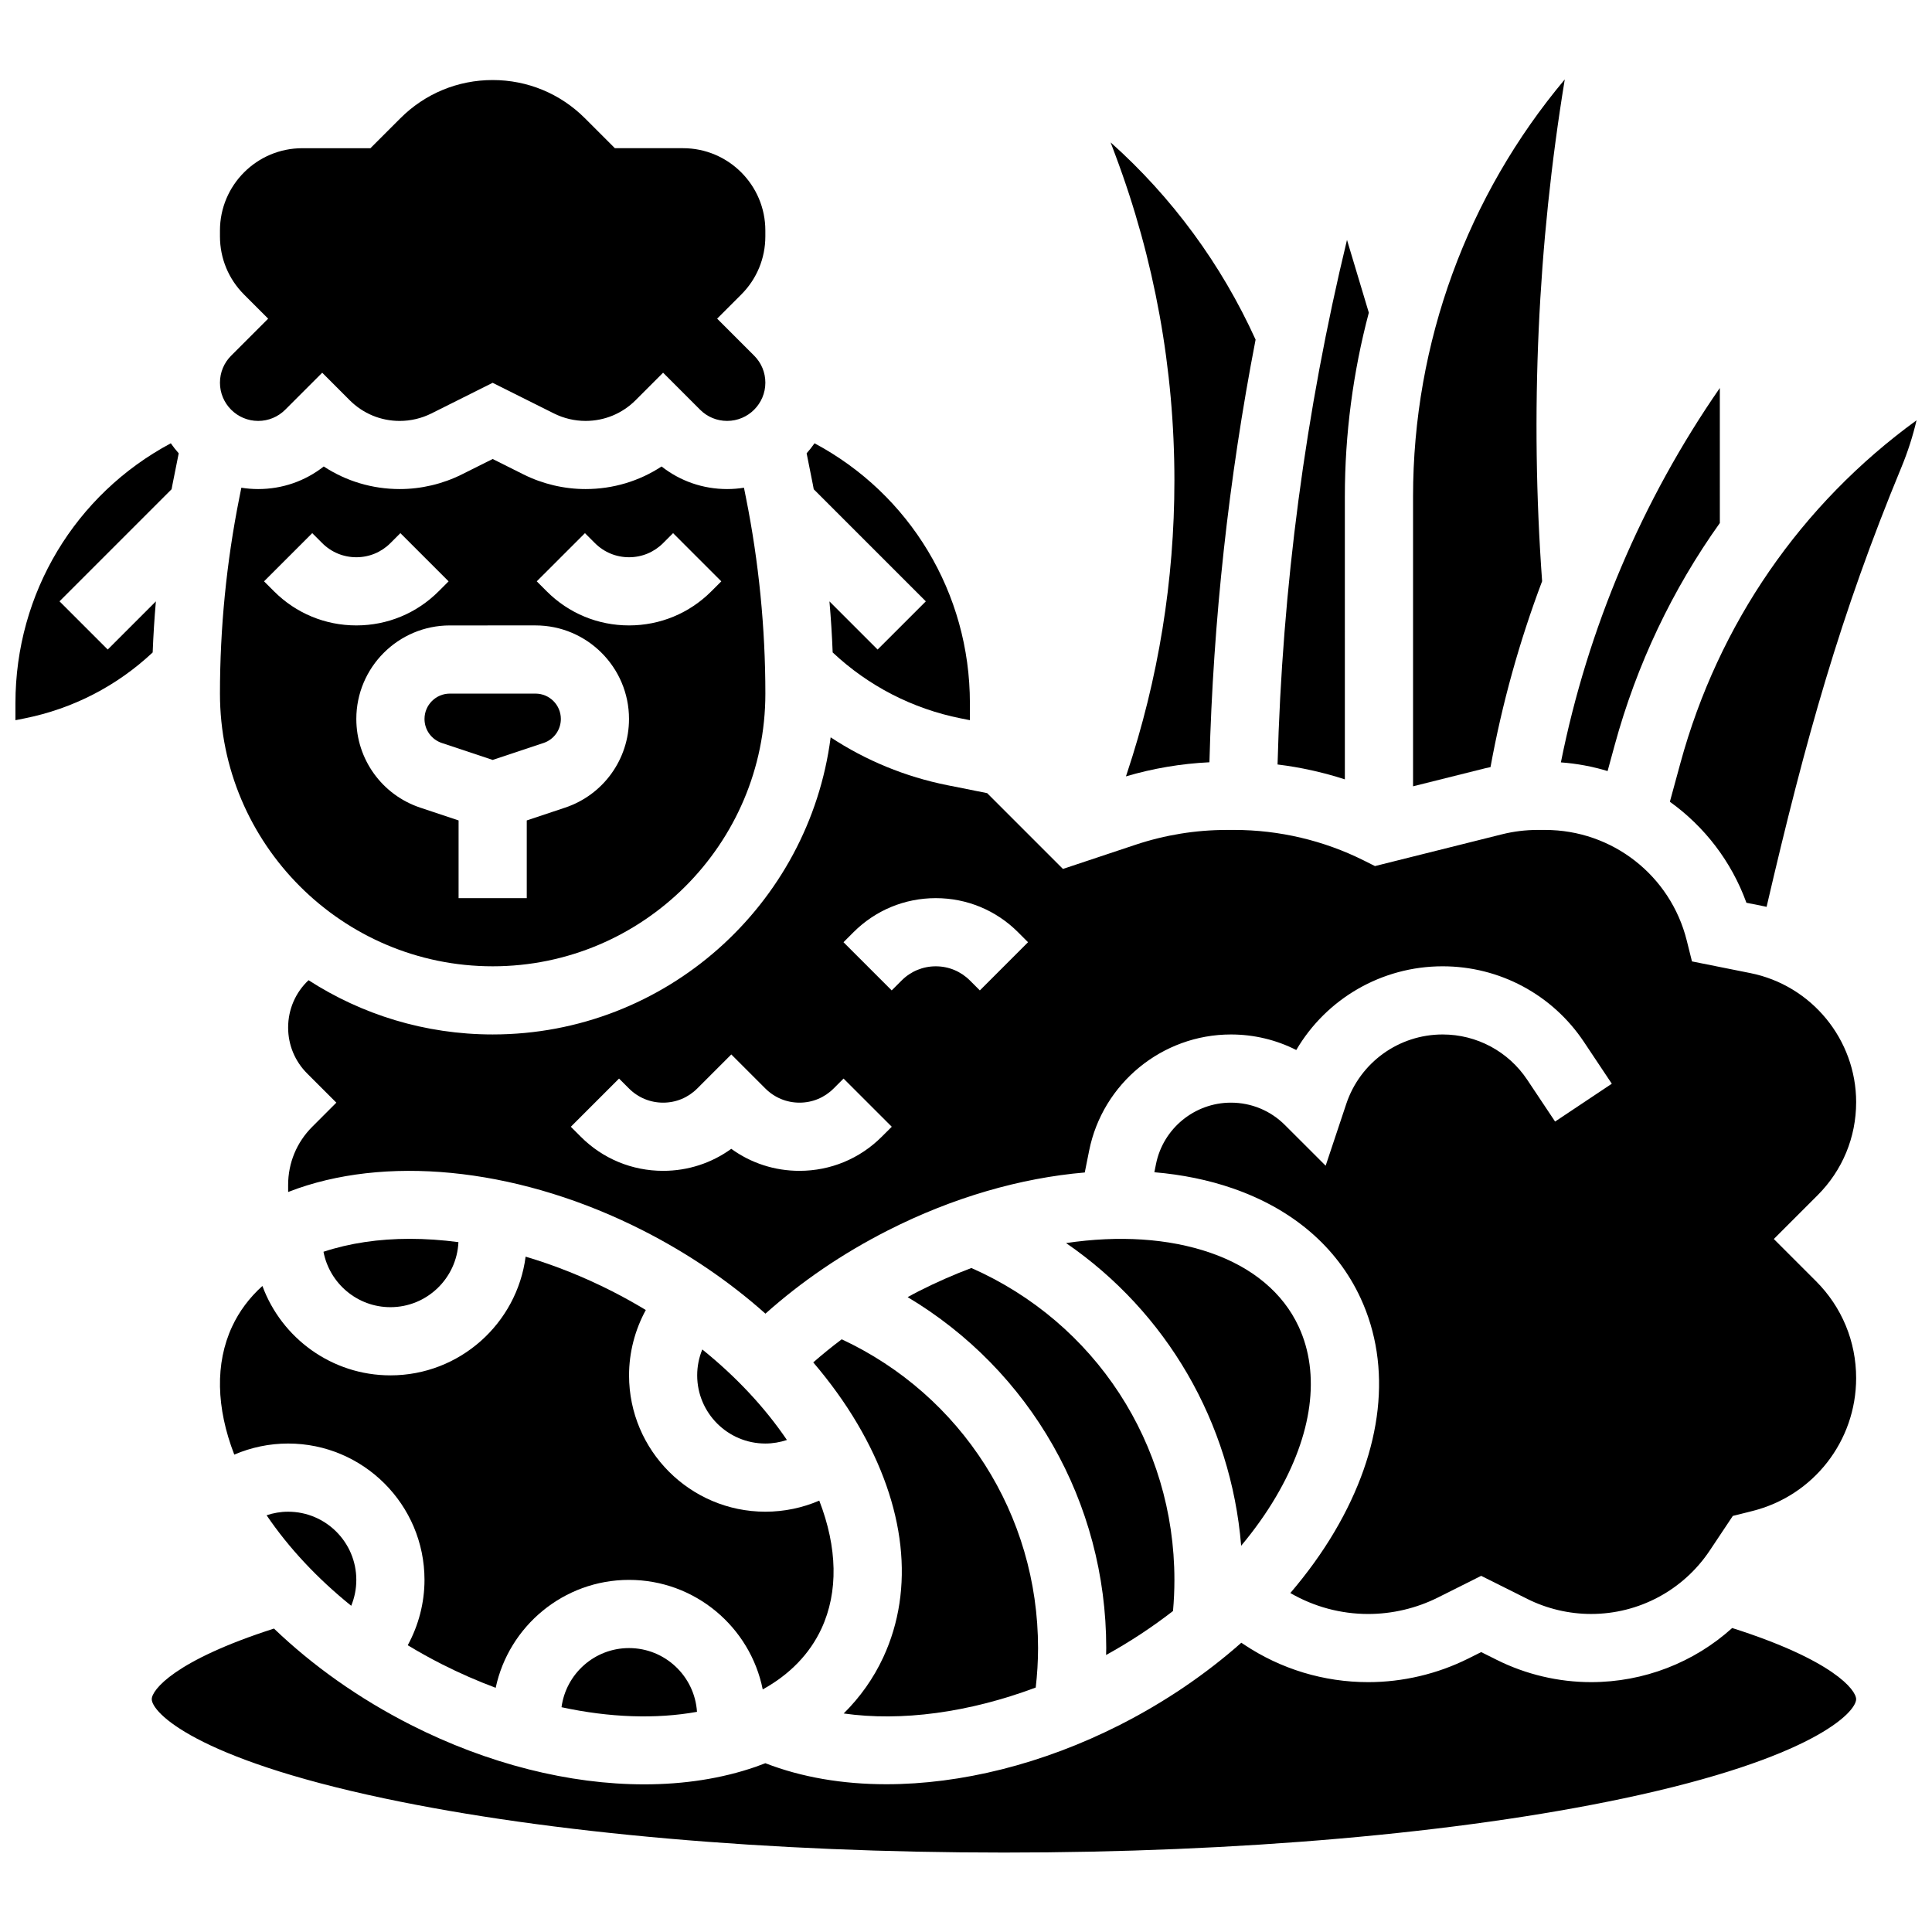 <?xml version="1.0" encoding="UTF-8"?>
<!-- Uploaded to: ICON Repo, www.svgrepo.com, Generator: ICON Repo Mixer Tools -->
<svg width="800px" height="800px" version="1.1" viewBox="144 144 512 512" xmlns="http://www.w3.org/2000/svg">
 <defs>
  <clipPath id="b">
   <path d="m148.09 261h43.906v74h-43.906z"/>
  </clipPath>
  <clipPath id="a">
   <path d="m586 255h65.902v130h-65.902z"/>
  </clipPath>
 </defs>
 <path d="m274.56 400.08c39.848 0 72.27-32.418 72.27-72.27 0-17.391-1.73-34.855-5.141-51.902l-0.531-2.656c-1.453 0.23-2.941 0.355-4.461 0.355-6.379 0-12.434-2.106-17.375-5.984-5.938 3.894-12.879 5.984-20.141 5.984-5.684 0-11.379-1.344-16.465-3.887l-8.156-4.078-8.16 4.078c-5.086 2.543-10.781 3.887-16.465 3.887-7.262 0-14.203-2.09-20.141-5.984-4.941 3.879-10.996 5.984-17.375 5.984-1.52 0-3.008-0.125-4.461-0.355l-0.531 2.652c-3.406 17.055-5.137 34.516-5.137 51.906 0 39.852 32.422 72.27 72.27 72.27zm24.457-114.79 2.644 2.644c2.414 2.41 5.621 3.742 9.035 3.742 3.414 0 6.621-1.328 9.035-3.742l2.644-2.644 12.777 12.773-2.644 2.644c-5.824 5.824-13.57 9.035-21.809 9.035s-15.984-3.207-21.809-9.035l-2.644-2.648zm-13.105 24.453c13.664 0 24.781 11.117 24.781 24.781 0 10.684-6.809 20.133-16.945 23.512l-10.152 3.387v20.59h-18.066v-20.59l-10.156-3.387c-10.137-3.379-16.945-12.824-16.945-23.508 0-13.664 11.117-24.781 24.781-24.781zm-71.941-11.68 12.777-12.773 2.644 2.644c2.414 2.41 5.621 3.742 9.035 3.742 3.414 0 6.621-1.328 9.035-3.742l2.644-2.644 12.777 12.773-2.644 2.644c-5.824 5.824-13.57 9.035-21.809 9.035-8.238 0-15.984-3.207-21.809-9.035z"/>
 <path d="m261.09 340.9 13.473 4.492 13.477-4.492c2.746-0.914 4.594-3.477 4.594-6.371 0-3.703-3.012-6.715-6.715-6.715h-22.703c-3.703 0-6.715 3.012-6.715 6.715-0.004 2.894 1.844 5.453 4.59 6.371z"/>
 <path d="m213.54 484.79c-3.438 3.102-6.152 6.719-8.039 10.789-4.5 9.711-4.231 21.469 0.586 33.91 4.469-1.922 9.316-2.938 14.277-2.938 19.926 0 36.133 16.211 36.133 36.133 0 6.082-1.566 12.047-4.441 17.32 2.914 1.758 5.91 3.434 8.996 5 4.731 2.402 9.516 4.492 14.309 6.281 3.477-16.32 18-28.598 35.34-28.598 17.492 0 32.117 12.496 35.43 29.027 7.152-3.949 12.465-9.426 15.57-16.125 4.5-9.711 4.231-21.469-0.586-33.91-4.469 1.922-9.316 2.938-14.277 2.938-19.926 0-36.133-16.211-36.133-36.133 0-6.082 1.566-12.047 4.441-17.32-2.914-1.758-5.91-3.434-8.996-5-7.547-3.832-15.234-6.879-22.855-9.137-2.301 17.723-17.484 31.457-35.82 31.457-15.562 0-28.852-9.879-33.934-23.695z"/>
 <path d="m352.54 525.61c-5.879-8.668-13.488-16.785-22.426-23.988-0.879 2.144-1.352 4.461-1.352 6.863 0 9.961 8.105 18.066 18.066 18.066 1.961 0 3.883-0.336 5.711-0.941z"/>
 <path d="m202.29 245.42c0 5.586 4.543 10.129 10.129 10.129 2.707 0 5.25-1.055 7.164-2.965l9.809-9.809 7.281 7.289c3.543 3.539 8.25 5.488 13.258 5.488 2.894 0 5.797-0.684 8.387-1.98l16.242-8.125 16.242 8.121c2.59 1.297 5.488 1.98 8.387 1.98 5.008 0 9.715-1.953 13.258-5.492l7.281-7.285 9.809 9.809c1.914 1.914 4.457 2.965 7.164 2.965 5.586 0 10.129-4.543 10.129-10.129 0-2.707-1.055-5.25-2.969-7.164l-9.809-9.809 6.387-6.387c4.121-4.121 6.387-9.598 6.387-15.422v-1.551c0-12.023-9.785-21.809-21.809-21.809h-18.066l-7.938-7.938c-6.531-6.527-15.215-10.125-24.453-10.125s-17.922 3.598-24.453 10.129l-7.938 7.938h-18.066c-12.027 0-21.812 9.785-21.812 21.809v1.551c0 5.824 2.269 11.301 6.387 15.422l6.387 6.387-9.809 9.809c-1.91 1.914-2.965 4.457-2.965 7.164z"/>
 <path d="m570.03 348.34 1.867-6.84c5.856-21.465 15.328-41.312 27.879-58.895l-0.004-35.781c-20.621 29.762-35.016 63.711-42.121 99.215 4.258 0.309 8.402 1.094 12.379 2.301z"/>
 <path d="m539 347.29c3.059-16.801 7.652-33.301 13.676-49.262-3.215-44.391-1.199-89.074 6.004-132.98-25.809 30.75-40.207 69.77-40.207 110.55v76.781l19.211-4.805c0.438-0.109 0.879-0.188 1.316-0.285z"/>
 <path d="m455.23 271.35c0 26.453-4.242 52.586-12.605 77.68l-0.238 0.715c7.211-2.125 14.621-3.375 22.125-3.738 0.988-37.609 5.09-75.086 12.234-112-9.094-20.012-22.164-37.766-38.422-52.277l1.266 3.371c10.379 27.676 15.641 56.695 15.641 86.25z"/>
 <path d="m359.65 273.66 29.703 29.703-12.777 12.773-12.762-12.762c0.391 4.504 0.676 9.016 0.852 13.527 9.473 8.891 21.137 14.914 33.945 17.473l2.422 0.484v-4.519c0-29.191-15.91-55.371-41.176-68.863-0.645 0.93-1.344 1.816-2.094 2.656l1.645 8.23c0.086 0.438 0.16 0.867 0.242 1.297z"/>
 <path d="m500.4 275.6c0-16.633 2.184-32.996 6.352-48.734l-5.785-19.289c-11.004 45.535-17.176 92.172-18.402 139.02 6.051 0.738 12.035 2.062 17.836 3.941z"/>
 <path d="m265.49 473.18c-4.391-0.582-8.703-0.879-12.895-0.879-8.195 0-15.914 1.137-22.867 3.43 1.59 8.348 8.934 14.684 17.738 14.684 9.68 0 17.582-7.66 18.023-17.234z"/>
 <path d="m603.05 575.44c-10.137 9.141-23.387 14.344-37.391 14.344-8.633 0-17.273-2.039-24.992-5.898l-4.137-2.066-3.406 1.703c-8.195 4.098-17.371 6.262-26.531 6.262-11.75 0-23.129-3.445-32.91-9.965l-0.719-0.48c-9.43 8.348-20.285 15.738-32.18 21.773-20.48 10.395-42.168 15.73-61.895 15.73-11.578 0-22.473-1.844-32.059-5.574-0.852 0.332-1.715 0.656-2.59 0.961-8.988 3.113-18.984 4.644-29.516 4.644-19.754 0-41.395-5.379-61.852-15.762-13.648-6.926-25.945-15.633-36.266-25.523-26.402 8.469-32.387 16.293-32.387 18.711 0 3.441 11.32 15.652 61.629 26.293 43.766 9.258 102.08 14.355 164.21 14.355 62.125 0 120.45-5.098 164.21-14.355 50.305-10.641 61.629-22.855 61.629-26.293-0.004-2.441-6.07-10.336-32.852-18.859z"/>
 <path d="m387.52 486.16c-1.008 0.512-1.996 1.055-2.988 1.59 32.434 19.367 52.633 54.289 52.633 92.996 0 0.617-0.031 1.23-0.039 1.848 6.32-3.496 12.262-7.41 17.734-11.664 0.246-2.734 0.371-5.496 0.371-8.25 0-36.094-21.008-68.176-53.809-82.648-4.656 1.758-9.305 3.797-13.902 6.129z"/>
 <g clip-path="url(#b)">
  <path d="m185.31 303.37-12.762 12.762-12.777-12.773 29.703-29.707c0.082-0.43 0.156-0.859 0.242-1.289l1.645-8.23c-0.75-0.844-1.449-1.73-2.094-2.656-25.266 13.496-41.176 39.68-41.176 68.867v4.519l2.422-0.484c12.805-2.562 24.469-8.582 33.945-17.473 0.176-4.519 0.461-9.031 0.852-13.535z"/>
 </g>
 <g clip-path="url(#a)">
  <path d="m589.32 346.25-2.789 10.223c9.137 6.543 16.312 15.781 20.289 26.77l4.578 0.914c0.258 0.051 0.508 0.117 0.766 0.172 10.355-44.609 19.605-77.523 35.711-116.45 1.695-4.094 3.039-8.266 4.027-12.496-30.551 22.207-52.5 53.895-62.582 90.863z"/>
 </g>
 <path d="m635.9 436.09c0-16.574-11.793-30.961-28.047-34.211l-15.461-3.094-1.387-5.547c-4.312-17.246-19.738-29.293-37.516-29.293h-2.047c-3.16 0-6.312 0.387-9.383 1.152l-33.676 8.422-2.988-1.496c-10.57-5.285-22.406-8.078-34.227-8.078h-2.047c-8.242 0-16.383 1.32-24.203 3.926l-19.223 6.406-20.082-20.082-10.547-2.109c-11.145-2.231-21.598-6.543-30.934-12.684-5.711 44.352-43.688 78.738-89.566 78.738-17.969 0-34.711-5.293-48.797-14.375-3.418 3.207-5.41 7.695-5.41 12.543 0 4.602 1.789 8.926 5.043 12.176l7.734 7.731-6.387 6.391c-4.125 4.117-6.391 9.594-6.391 15.418v1.551c0 0.105 0.008 0.211 0.008 0.316 0.848-0.332 1.703-0.652 2.582-0.957 25.848-8.957 60.004-4.801 91.367 11.117 12.039 6.109 23.023 13.605 32.531 22.082 9.578-8.551 20.461-15.973 32.492-22.082 17.148-8.703 35.133-13.883 52.137-15.332l1.156-5.773c3.57-17.848 19.371-30.801 37.57-30.801 6.121 0 12.02 1.426 17.324 4.117 7.957-13.562 22.594-22.184 38.793-22.184 15.078 0 29.074 7.488 37.438 20.035l7.391 11.086-15.031 10.023-7.391-11.086c-5.008-7.508-13.383-11.992-22.406-11.992-11.609 0-21.875 7.398-25.547 18.414l-5.457 16.367-10.789-10.777c-3.828-3.828-8.914-5.934-14.32-5.934-9.617 0-17.969 6.844-19.855 16.277l-0.434 2.164c7.336 0.621 14.324 2.039 20.793 4.281 15.887 5.504 27.59 15.551 33.848 29.047 8.398 18.125 5.965 40.094-6.856 61.855-3.328 5.648-7.285 11.109-11.75 16.332 6.273 3.629 13.352 5.551 20.645 5.551 6.375 0 12.754-1.508 18.453-4.356l11.48-5.75 12.215 6.109c5.223 2.613 11.07 3.992 16.914 3.992 12.676 0 24.438-6.297 31.465-16.84l6.094-9.145 5.164-1.293c16.203-4.047 27.516-18.539 27.516-35.234 0-9.703-3.777-18.824-10.641-25.684l-11.172-11.172 11.59-11.59c6.594-6.59 10.223-15.352 10.223-24.672zm-258.23 9.16c-5.824 5.824-13.57 9.035-21.809 9.035-6.578 0-12.844-2.047-18.066-5.836-5.223 3.789-11.488 5.836-18.066 5.836-8.238 0-15.984-3.207-21.809-9.035l-2.644-2.648 12.777-12.773 2.644 2.644c2.414 2.41 5.621 3.742 9.035 3.742 3.414 0 6.621-1.328 9.035-3.742l9.035-9.035 9.035 9.035c2.414 2.41 5.621 3.742 9.035 3.742 3.414 0 6.621-1.328 9.035-3.742l2.644-2.644 12.777 12.773zm26.004-38.781-2.648-2.644c-2.414-2.41-5.621-3.742-9.035-3.742-3.414 0-6.621 1.328-9.035 3.742l-2.644 2.644-12.777-12.773 2.644-2.644c5.824-5.824 13.57-9.035 21.809-9.035 8.238 0 15.984 3.207 21.809 9.035l2.644 2.648z"/>
 <path d="m214.65 545.56c5.879 8.668 13.488 16.785 22.426 23.988 0.879-2.144 1.352-4.461 1.352-6.863 0-9.961-8.105-18.066-18.066-18.066-1.965-0.004-3.887 0.332-5.711 0.941z"/>
 <path d="m292.81 596.43c12.691 2.742 24.977 3.191 35.898 1.223-0.609-9.414-8.441-16.895-18.008-16.895-9.152-0.004-16.715 6.84-17.891 15.672z"/>
 <path d="m359.52 505.05c4.449 5.207 8.391 10.652 11.707 16.281 12.82 21.762 15.254 43.73 6.856 61.855-2.59 5.59-6.129 10.574-10.496 14.902 15.266 2.164 33.105-0.211 50.891-6.871 0.398-3.465 0.617-6.965 0.617-10.465 0-35.395-20.27-66.984-52.031-81.824-2.613 1.965-5.133 4.004-7.543 6.121z"/>
 <path d="m472.92 553.64c3.492-4.172 6.586-8.512 9.215-12.973 9.715-16.496 11.859-32.508 6.031-45.086-4.144-8.941-12.227-15.711-23.367-19.57-11.137-3.859-24.344-4.656-38.281-2.586 26.578 18.25 43.723 47.465 46.402 80.215z"/>
</svg>